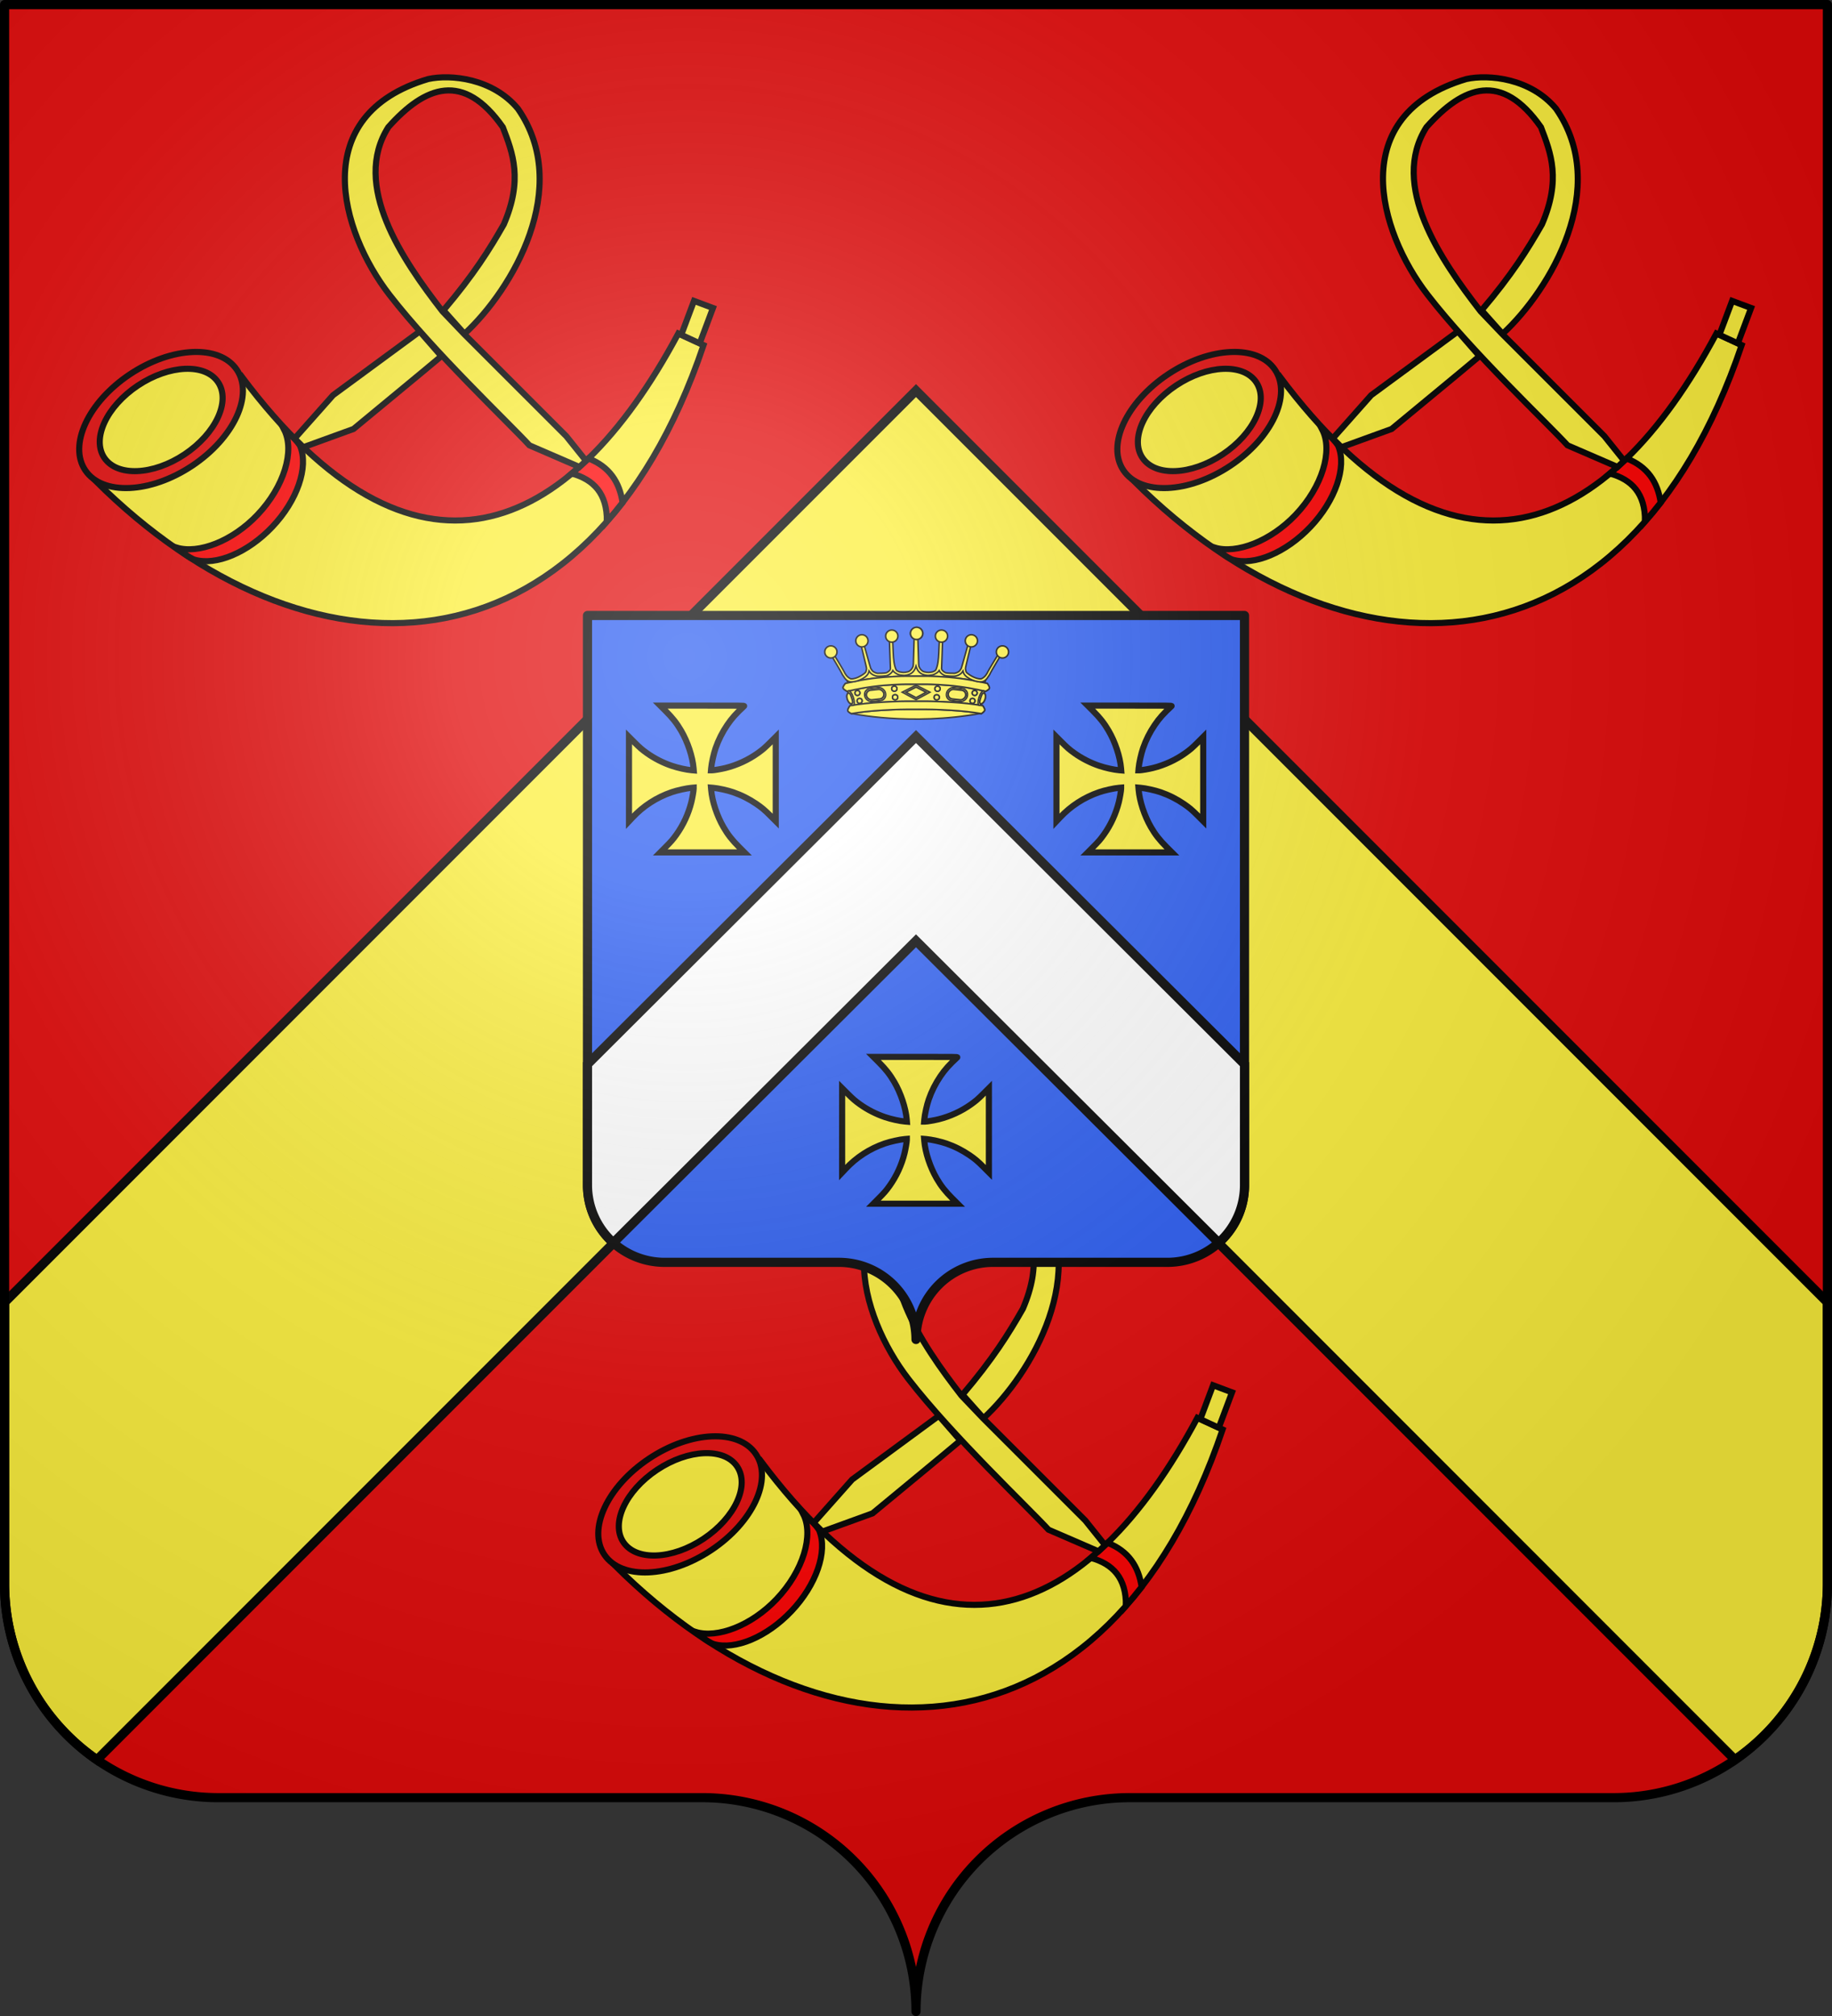 <svg height="660" viewBox="-300 -295 600 660" width="600" xmlns="http://www.w3.org/2000/svg" xmlns:xlink="http://www.w3.org/1999/xlink"><rect x="-300" y="-295" width="600" height="660" fill="#333333" stroke="none"/><defs><radialGradient id="a" cx="-75" cy="-80" gradientUnits="userSpaceOnUse" r="405"><stop offset="0" stop-color="#fff" stop-opacity=".31"/><stop offset=".19" stop-color="#fff" stop-opacity=".25"/><stop offset=".6" stop-color="#6b6b6b" stop-opacity=".125"/><stop offset="1" stop-opacity=".125"/></radialGradient><path id="b" d="m-298.5-293.5h597v517a70 70 0 0 1 -70 70h-158.5a70 70 0 0 0 -70 70 70 70 0 0 0 -70-70h-158.5a70 70 0 0 1 -70-70z" stroke-linecap="round" stroke-linejoin="round"/></defs><use fill="#e20909" height="100%" width="100%" xlink:href="#b"/><path d="m300 127.879-298.5 298.5v92.137a70 70.002 0 0 0 30.256 57.607l268.244-268.244 268.199 268.199a70 70.002 0 0 0 30.301-57.562v-92.137z" fill="#fcef3c" stroke="#000" stroke-width="3" transform="translate(-300 -295)"/><g transform="translate(-1366.555 761.043)"><g id="c" stroke="#000" stroke-width="3.294" transform="matrix(.607 0 0 .607 1012.855 -1097.133)"><g stroke="#000" stroke-width="4.117" transform="matrix(.8 0 0 .8 -382.235 9.522)"><path d="m751.217 326.353c115.943 155.129 220.9 109.178 294.643-28.81l17.024 7.857c-78.038 230.62-268.156 232.711-409.881 91.667z" fill="#fcef3c" fill-rule="evenodd" stroke="#000" stroke-width="4.117"/><path d="m748.057 321.912c11.575 17.042-1.905 46.069-30.108 64.83-28.202 18.761-60.444 20.149-72.008 3.1-11.575-17.042 1.905-46.069 30.108-64.83 28.202-18.761 60.443-20.149 72.008-3.1z" fill="#e20909" fill-rule="evenodd" stroke="#000" stroke-width="4.117"/><path d="m735.415 330.308c8.689 12.813-1.43 34.638-22.6 48.744-21.169 14.106-45.371 15.149-54.052 2.331-8.689-12.813 1.43-34.638 22.6-48.744 21.169-14.106 45.371-15.149 54.052-2.331z" fill="#fcef3c" fill-rule="evenodd" stroke="#000" stroke-width="4.117"/><path d="m780.008 362.393c7.272 14.115.076 38.371-17.967 57.372-16.987 17.889-39.843 26.543-54.51 22.124.756 1.047 8.813 7.197 12.109 8.159 14.367 4.191 35.791-4.668 52.37-22.126 16.923-17.821 24.547-40.272 18.887-54.258-1.157-2.859-8.886-10.342-10.889-11.271z" fill="#f00" fill-rule="evenodd" stroke="#000" stroke-width="4.117"/><path d="m985.291 381.796c-3.714 3.604-7.475 6.985-11.281 10.156 14.664 4.031 23.958 13.41 23.656 32.406 3.598-4.081 7.14-8.347 10.594-12.812-2.004-13.753-8.841-24.223-22.969-29.75z" fill="#f00" fill-rule="evenodd" stroke="#000" stroke-width="4.117"/><path d="m877.135 126.015c-81.672 24.265-59.392 102.455-26.062 145.469 29.859 38.535 80.626 86.477 94.375 101.469l33.688 14.562c1.5-1.342 2.984-2.715 4.469-4.125l-13.344-16.656-68.969-68.938-14.5-15.19c-27.308-35.127-61.29-85.002-36.531-124.154 24.992-28.044 50.807-37.703 77.25 0 6.782 17.672 13.645 35.266.688 65.5-9.672 16.948-20.2 33.788-40.719 57.967l14.157 15.877c32.565-30.068 72.883-98.867 36.045-151.781-17.014-20.511-45.364-23.341-60.546-20zm-5.656 170.156-58.469 42.969-25.938 29.219c1.978 1.995 3.937 3.964 5.906 5.844l33.812-12.281c12.848-10.67 46.402-38.234 59.25-49.062z" fill="#fcef3c" fill-rule="evenodd" stroke="#000" stroke-width="4.117"/><path d="m1056.447 275.577-8.594 22.875 12.438 5.75 8.938-23.844z" fill="#fcef3c" fill-rule="evenodd" stroke="#000" stroke-width="4.117"/></g></g><use height="100%" transform="translate(340)" width="100%" xlink:href="#c"/><use height="100%" transform="translate(170 355)" width="100%" xlink:href="#c"/></g><path d="m-107.591-93.501h215.182v186.514a25.231 25.253 0 0 1 -25.231 25.253h-57.13a25.231 25.253 0 0 0 -25.231 25.253 25.231 25.253 0 0 0 -25.231-25.253h-57.13a25.231 25.253 0 0 1 -25.231-25.253z" fill="#2b5df2" stroke="#000" stroke-linecap="round" stroke-linejoin="round" stroke-width="3"/><path d="m300 241.131-107.592 107.293v39.59a25.231 25.253 0 0 0 8.465 18.836l99.127-98.852 99.123 98.848a25.231 25.253 0 0 0 8.469-18.832v-39.59z" fill="#fff" stroke="#000" stroke-width="3" transform="translate(-300 -295)"/><g fill="#fcef3c" stroke="#000" stroke-width=".593" transform="matrix(.676 0 0 .674 -270.41 -192.878)"><path d="m368.536 194.973s28.599 6.302 62.976-.002c-33.874-8.284-62.976.002-62.976.002z" stroke-width=".741"/><g stroke-width="2.62" transform="matrix(.283 0 0 .283 222.79 100.342)"><g stroke-width="2.535" transform="matrix(1.015 0 0 1.053 -226.487 -110.375)"><path d="m714.123 365.933 12.31 48.619s11.326-.493 32.335-2.132c21.009-1.639 43.518-2.5 55-2.5h35c11.122 0 34.16.861 55 2.5 20.84 1.639 32.665 2.132 32.665 2.132l12.022-47.132.566-.766-12.878.436c-7.524-4.298-4.912.768-20.231-7.198l-4.955-9.894-9.25 9.935-16.952-1.065-9.25-4.111-3.426-6.509-4.796 3.768-8.222 4.796-15.759-.343-8.565-7.88-1.028-10.62h-3.768l-1.713 8.907-4.796 6.852-8.565 3.426h-8.222l-8.907-3.083-7.194-4.796-5.824 7.537-8.565 2.398c-16.133 1.103-21.411-5.724-25.988-9.727l-2.612 10.094-7.122 1.315c-6.141.937-4.387 2.485-10.871 5.512l-5.824 1.37z" fill-rule="evenodd" transform="translate(9.135 .448)"/><g transform="translate(-0)"><path d="m822.33 361.844c-6.51 0-31.35.64-55.25 3.625-23.9 2.985-46.094 8.25-46.094 8.25s-4.368 4.853-3.864 7.272c.539 2.586 6.895 5.478 6.895 5.478s21.68-5.127 44.688-8c23.007-2.873 48.068-3.562 53.625-3.562 1.931 0 34.888 0 36.812 0 5.353 0 29.965.688 53.031 3.562 23.066 2.875 45.344 8 45.344 8s5.816-2.659 6.4-5.03c.607-2.465-3.463-7.72-3.463-7.72s-22.721-5.267-46.656-8.25c-23.935-2.983-48.32-3.625-54.656-3.625-1.925 0-34.883 0-36.812 0z" fill-rule="evenodd"/><path d="m822.33 361.844c-6.51 0-31.35.64-55.25 3.625-23.9 2.985-46.094 8.25-46.094 8.25s-4.368 4.853-3.864 7.272c.539 2.586 6.895 5.478 6.895 5.478s21.68-5.127 44.688-8c23.007-2.873 48.068-3.562 53.625-3.562 1.931 0 34.888 0 36.812 0 5.353 0 29.965.688 53.031 3.562 23.066 2.875 45.344 8 45.344 8s5.816-2.659 6.4-5.03c.607-2.465-3.463-7.72-3.463-7.72s-22.721-5.267-46.656-8.25c-23.935-2.983-48.32-3.625-54.656-3.625-1.925 0-34.883 0-36.812 0z"/></g><g transform="translate(0)"><path d="m823.514 402.781c-11.623 0-33.783.828-54.656 2.375-21.066 1.562-40 4.75-40 4.75s-4.421 5.613-3.776 8.26c.535 2.196 5.932 4.646 5.932 4.646s18.483-3.087 38.812-4.594c20.522-1.521 42.687-2.344 53.688-2.344 1.809-0 32.696 0 34.5 0 10.636-0 33.345.823 53.688 2.344 20.165 1.507 38.812 4.594 38.812 4.594s5.095-3.303 5.498-5.629c.41-2.367-3.342-7.278-3.342-7.278s-19.103-3.188-40-4.75c-20.718-1.548-43.378-2.375-54.656-2.375-1.804 0-32.69-0-34.5 0z" fill-rule="evenodd"/><path d="m823.514 402.781c-11.623 0-33.783.828-54.656 2.375-21.066 1.562-40 4.75-40 4.75s-4.421 5.613-3.776 8.26c.535 2.196 5.932 4.646 5.932 4.646s18.483-3.087 38.812-4.594c20.522-1.521 42.687-2.344 53.688-2.344 1.809-0 32.696 0 34.5 0 10.636-0 33.345.823 53.688 2.344 20.165 1.507 38.812 4.594 38.812 4.594s5.095-3.303 5.498-5.629c.41-2.367-3.342-7.278-3.342-7.278s-19.103-3.188-40-4.75c-20.718-1.548-43.378-2.375-54.656-2.375-1.804 0-32.69-0-34.5 0z"/></g></g><g stroke-width="2.62" transform="translate(.168)"><g stroke-width="2.535" transform="matrix(1.015 0 0 1.053 -202.546 -157.585)"><g transform="translate(0 .359)"><path d="m710.638 440.797c2.184 6.526 2.109 12.393-.168 13.098-2.277.704-4.681-4.397-6.865-10.922-2.184-6.526-3.326-12.017-1.049-12.721 2.277-.704 5.898 4.02 8.082 10.546z" fill-rule="evenodd"/><path d="m707.774 441.683c1.575 4.706 2.654 8.586.158 9.358s-5.799-2.421-7.374-7.126c-1.575-4.706-.828-9.151 1.667-9.923 2.495-.772 3.973 2.985 5.548 7.691z" fill-rule="evenodd"/><path d="m707.774 441.683c1.575 4.706 2.654 8.586.158 9.358s-5.799-2.421-7.374-7.126c-1.575-4.706-.828-9.151 1.667-9.923 2.495-.772 3.973 2.985 5.548 7.691z"/></g><g transform="matrix(-1 0 0 1 1633.277 .359)"><path d="m710.638 440.797c2.184 6.526 2.109 12.393-.168 13.098-2.277.704-4.681-4.397-6.865-10.922-2.184-6.526-3.326-12.017-1.049-12.721 2.277-.704 5.898 4.02 8.082 10.546z" fill-rule="evenodd"/><path d="m707.774 441.683c1.575 4.706 2.654 8.586.158 9.358s-5.799-2.421-7.374-7.126c-1.575-4.706-.828-9.151 1.667-9.923 2.495-.772 3.973 2.985 5.548 7.691z" fill-rule="evenodd"/><path d="m707.774 441.683c1.575 4.706 2.654 8.586.158 9.358s-5.799-2.421-7.374-7.126c-1.575-4.706-.828-9.151 1.667-9.923 2.495-.772 3.973 2.985 5.548 7.691z"/></g></g><g stroke-width="6.242" transform="translate(126.133 -221.002)"><g><g transform="matrix(.424 0 0 .415 -677.591 187.253)"><ellipse cx="2689.701" cy="785.026" fill-rule="evenodd" rx="10.489" ry="10.66"/><ellipse cx="2689.701" cy="785.026" rx="10.489" ry="10.66"/></g><g transform="matrix(.424 0 0 .415 -676.243 201.979)"><ellipse cx="2689.701" cy="785.026" fill-rule="evenodd" rx="10.489" ry="10.66"/><ellipse cx="2689.701" cy="785.026" rx="10.489" ry="10.66"/></g></g><g transform="matrix(-.475 0 0 .475 1818.765 109.577)"><g transform="matrix(.893 0 0 .874 297.069 163.53)"><ellipse cx="2689.701" cy="785.026" fill-rule="evenodd" rx="10.489" ry="10.66"/><ellipse cx="2689.701" cy="785.026" rx="10.489" ry="10.66"/></g><g transform="matrix(.893 0 0 .874 299.908 194.531)"><ellipse cx="2689.701" cy="785.026" fill-rule="evenodd" rx="10.489" ry="10.66"/><ellipse cx="2689.701" cy="785.026" rx="10.489" ry="10.66"/></g></g></g><g stroke-width="6.57" transform="translate(126.007 -221.002)"><g transform="matrix(-.444 -.079 -.079 .444 1865.96 356.414)"><g transform="matrix(.893 0 0 .874 297.069 163.53)"><ellipse cx="2689.701" cy="785.026" fill-rule="evenodd" rx="10.489" ry="10.66"/><ellipse cx="2689.701" cy="785.026" rx="10.489" ry="10.66"/></g><g transform="matrix(.893 0 0 .874 299.908 194.531)"><ellipse cx="2689.701" cy="785.026" fill-rule="evenodd" rx="10.489" ry="10.66"/><ellipse cx="2689.701" cy="785.026" rx="10.489" ry="10.66"/></g></g><g transform="matrix(.444 -.079 .079 .444 -865.642 356.414)"><g transform="matrix(.893 0 0 .874 297.069 163.53)"><ellipse cx="2689.701" cy="785.026" fill-rule="evenodd" rx="10.489" ry="10.66"/><ellipse cx="2689.701" cy="785.026" rx="10.489" ry="10.66"/></g><g transform="matrix(.893 0 0 .874 299.908 194.531)"><ellipse cx="2689.701" cy="785.026" fill-rule="evenodd" rx="10.489" ry="10.66"/><ellipse cx="2689.701" cy="785.026" rx="10.489" ry="10.66"/></g></g></g><g stroke-width="2.62" transform="translate(-0)"><path d="m626.165 310.883-23.701-12.771 23.701-12.082 23.701 12.082z"/><path d="m626.165 307.466-17.183-9.259 17.183-8.759 17.183 8.759z"/><path d="m626.165 307.466-17.183-9.259 17.183-8.759 17.183 8.759z"/></g><g stroke-width="2.621" transform="translate(-.657)"><g transform="matrix(.994 -.109 .156 .988 -7.51 10.752)"><rect fill-rule="evenodd" height="22.674" ry="10.771" width="35.829" x="494.629" y="340.211"/><rect fill-rule="evenodd" height="16.542" ry="8.271" width="29.954" x="497.566" y="343.276"/><rect height="16.542" ry="8.271" width="29.954" x="497.566" y="343.276"/></g><g transform="matrix(-.994 -.109 -.156 .988 1261.155 10.752)"><rect fill-rule="evenodd" height="22.674" ry="10.771" width="35.829" x="494.629" y="340.211"/><rect fill-rule="evenodd" height="16.542" ry="8.271" width="29.954" x="497.566" y="343.276"/><rect height="16.542" ry="8.271" width="29.954" x="497.566" y="343.276"/></g></g></g><path d="m291.184 207.055s-.121 1.129-.189 1.381c.196 3.192.242 7.328.406 10.551.002.041-.122.302-.143.336-.2.339-.776.744-1.199.936-.285.129-2.625.213-2.922.17-.468-.067-1.207-.403-1.553-.713-.137-.123-.435-.557-.648-.934-.107-.189-2.333-8.398-2.398-8.527-.066-.129-.426-1.037-.426-1.037l-.621.125s.081.601.074.859c-.006.223 2.093 8.367 2.025 8.768-.068.401-.182.885-.252 1.041-.142.351-2.867 2.416-4.906 2.227-.401-.141-1.216-.702-1.535-1.232-.038-.063-.483-.666-.553-.934-.069-.267-3.896-6.566-3.896-6.566l-.902.191s3.893 6.516 3.971 6.814c.077.298.428.714.6 1 .381.634.909 1.332 1.762 1.631 1.65.512 5.487-.945 6.295-2.727.099-.219.165-.476.221-.736.173.28.359.553.588.758.544.487 1.336.835 2.033.936.54.078 2.924-.021 3.414-.242.563-.254 1.198-.68 1.588-1.264.072-.108.118-.222.164-.336.082.12.167.238.27.34.383.378.941.724 1.398.922.561.243 1.227.251 1.648.307.57.076 1.33-.075 1.791-.225.685-.223.985-.452 1.496-.922.483-.517.777-1.156.979-1.834.05.169.105.337.168.5.19.489.446.946.809 1.334.511.469.811.699 1.496.922.461.15 1.221.3 1.791.225.421-.056 1.087-.064 1.648-.307.458-.198 1.016-.544 1.398-.922.103-.101.188-.22.27-.34.046.114.092.228.164.336.39.583 1.025 1.009 1.588 1.264.49.221 2.874.32 3.414.242.698-.1 1.489-.448 2.033-.936.229-.205.415-.478.588-.758.056.261.122.517.221.736.808 1.781 4.645 3.239 6.295 2.727.853-.299 1.381-.997 1.762-1.631.172-.286.522-.702.6-1 .077-.298 3.971-6.814 3.971-6.814l-.902-.191s-3.827 6.299-3.896 6.566c-.069.267-.515.871-.553.934-.319.531-1.134 1.092-1.535 1.232-2.039.189-4.764-1.876-4.906-2.227-.07-.156-.184-.64-.252-1.041-.068-.401 2.032-8.544 2.025-8.768-.007-.259.074-.859.074-.859l-.621-.125s-.36.908-.426 1.037c-.066.129-2.292 8.339-2.398 8.527-.213.377-.512.811-.648.934-.346.31-1.084.645-1.553.713-.297.043-2.637-.041-2.922-.17-.423-.191-.999-.597-1.199-.936-.02-.034-.145-.295-.143-.336.164-3.223.21-7.359.406-10.551-.068-.252-.189-1.381-.189-1.381l-.691 1.184c-.675 3.191-.041 8.035-1.365 11.004-.134.301-.633.524-.965.668-.287.124-.919.175-1.41.24-.181.024-1.134-.102-1.396-.188-.612-.199-.654-.26-1.16-.725-.167-.154-.477-.685-.611-1.004-.032-.077-.065-.266-.09-.498s-.042-.507-.041-.756c.001-.499-.287-9.49-.287-9.49l-.559-.078-.561.078s-.288 8.992-.287 9.49c.001.499-.066 1.1-.131 1.254-.134.319-.444.85-.611 1.004-.506.465-.548.526-1.16.725-.262.085-1.215.212-1.396.188-.491-.065-1.123-.116-1.41-.24-.331-.144-.831-.367-.965-.668-1.324-2.968-.69-7.813-1.365-11.004z" stroke-width=".5" transform="matrix(5.234 0 0 5.245 -942.709 -890.501)"/><g fill-rule="evenodd" stroke-width="2.647"><g transform="matrix(1.001 0 0 .979 -2065.024 -569.364)"><ellipse cx="2689.701" cy="782.962" rx="10.489" ry="10.66"/><ellipse cx="-2689.582" cy="782.962" rx="10.489" ry="10.66" transform="scale(-1 1)"/></g><g transform="translate(0 2)"><g transform="matrix(1.001 0 0 .979 -2211.893 -539.53)"><ellipse cx="2689.701" cy="782.962" rx="10.489" ry="10.66"/><ellipse cx="-2983.137" cy="782.962" rx="10.489" ry="10.66" transform="scale(-1 1)"/></g><g transform="matrix(1.001 0 0 .979 -2154.343 -560.065)"><ellipse cx="2685.308" cy="784.463" rx="10.489" ry="10.66"/><ellipse cx="-2872.502" cy="784.463" rx="10.489" ry="10.66" transform="scale(-1 1)"/></g><g transform="matrix(1.001 0 0 .979 -2107.619 -566.731)"><ellipse cx="2689.701" cy="782.962" rx="10.489" ry="10.66"/><ellipse cx="-2774.719" cy="782.962" rx="10.489" ry="10.66" transform="scale(-1 1)"/></g></g></g></g></g><g id="d" fill="#fcef3c" stroke="#000" stroke-width="22.5" transform="matrix(.089 0 0 .089 -95.156 -65.333)"><path d="m144.366 534.75c19.611-19.641 26.466-27.58 39.233-45.438 25.298-35.387 44.412-76.962 54.941-119.506 3.718-15.021 8.452-42.568 8.456-49.203l.003-3.897-7.627.645c-18.626 1.574-53.365 9.252-73.678 16.283-55.706 19.282-104.028 50.606-144.109 93.413-4.353 4.649-8.965 9.567-10.25 10.93l-2.337 2.477v-155.154-155.154l20.25 20.22c19.641 19.611 27.58 26.466 45.438 39.233 27.331 19.539 59.55 35.994 91.765 46.866 22.864 7.716 53.755 14.563 73.08 16.196l7.787.658-.658-7.787c-3.592-42.489-21.672-97.079-45.763-138.174-16.214-27.657-31.512-47.139-57.018-72.61l-19.777-19.75h155.17c150.367 0 155.109.057 153.198 1.828-30.197 27.994-44.762 44.321-61.793 69.266-18.137 26.565-32.489 55.107-43.044 85.6-7.031 20.313-14.709 55.053-16.283 73.678l-.645 7.627 3.897-.003c6.635-.004 34.182-4.739 49.203-8.456 42.544-10.53 84.119-29.643 119.506-54.941 17.858-12.767 25.797-19.622 45.438-39.233l20.25-20.219v154.875 154.875l-19.75-19.777c-21.037-21.067-31.334-29.778-51.344-43.44-26.565-18.137-55.107-32.489-85.6-43.044-20.393-7.059-55.055-14.709-73.838-16.297l-7.787-.658.658 7.787c3.593 42.505 21.209 95.784 45.621 137.977 15.453 26.709 31.619 47.3 57.16 72.806l19.777 19.75h-154.875-154.875z" fill="#fcef3c" stroke="#000" stroke-width="22.5" transform="translate(4)"/></g><use fill="#fcef3c" height="100%" transform="translate(140)" width="100%" xlink:href="#d"/><use fill="#fcef3c" height="100%" transform="translate(69.808 115)" width="100%" xlink:href="#d"/><use fill="url(#a)" height="100%" width="100%" xlink:href="#b"/><path d="m-298.5-293.5h597v517.017a70 70.002 0 0 1 -70 70.002h-158.5a70 70.002 0 0 0 -70 70.002 70 70.002 0 0 0 -70-70.002h-158.5a70 70.002 0 0 1 -70-70.002z" fill="none" stroke="#000" stroke-linecap="round" stroke-linejoin="round" stroke-width="3"/></svg>